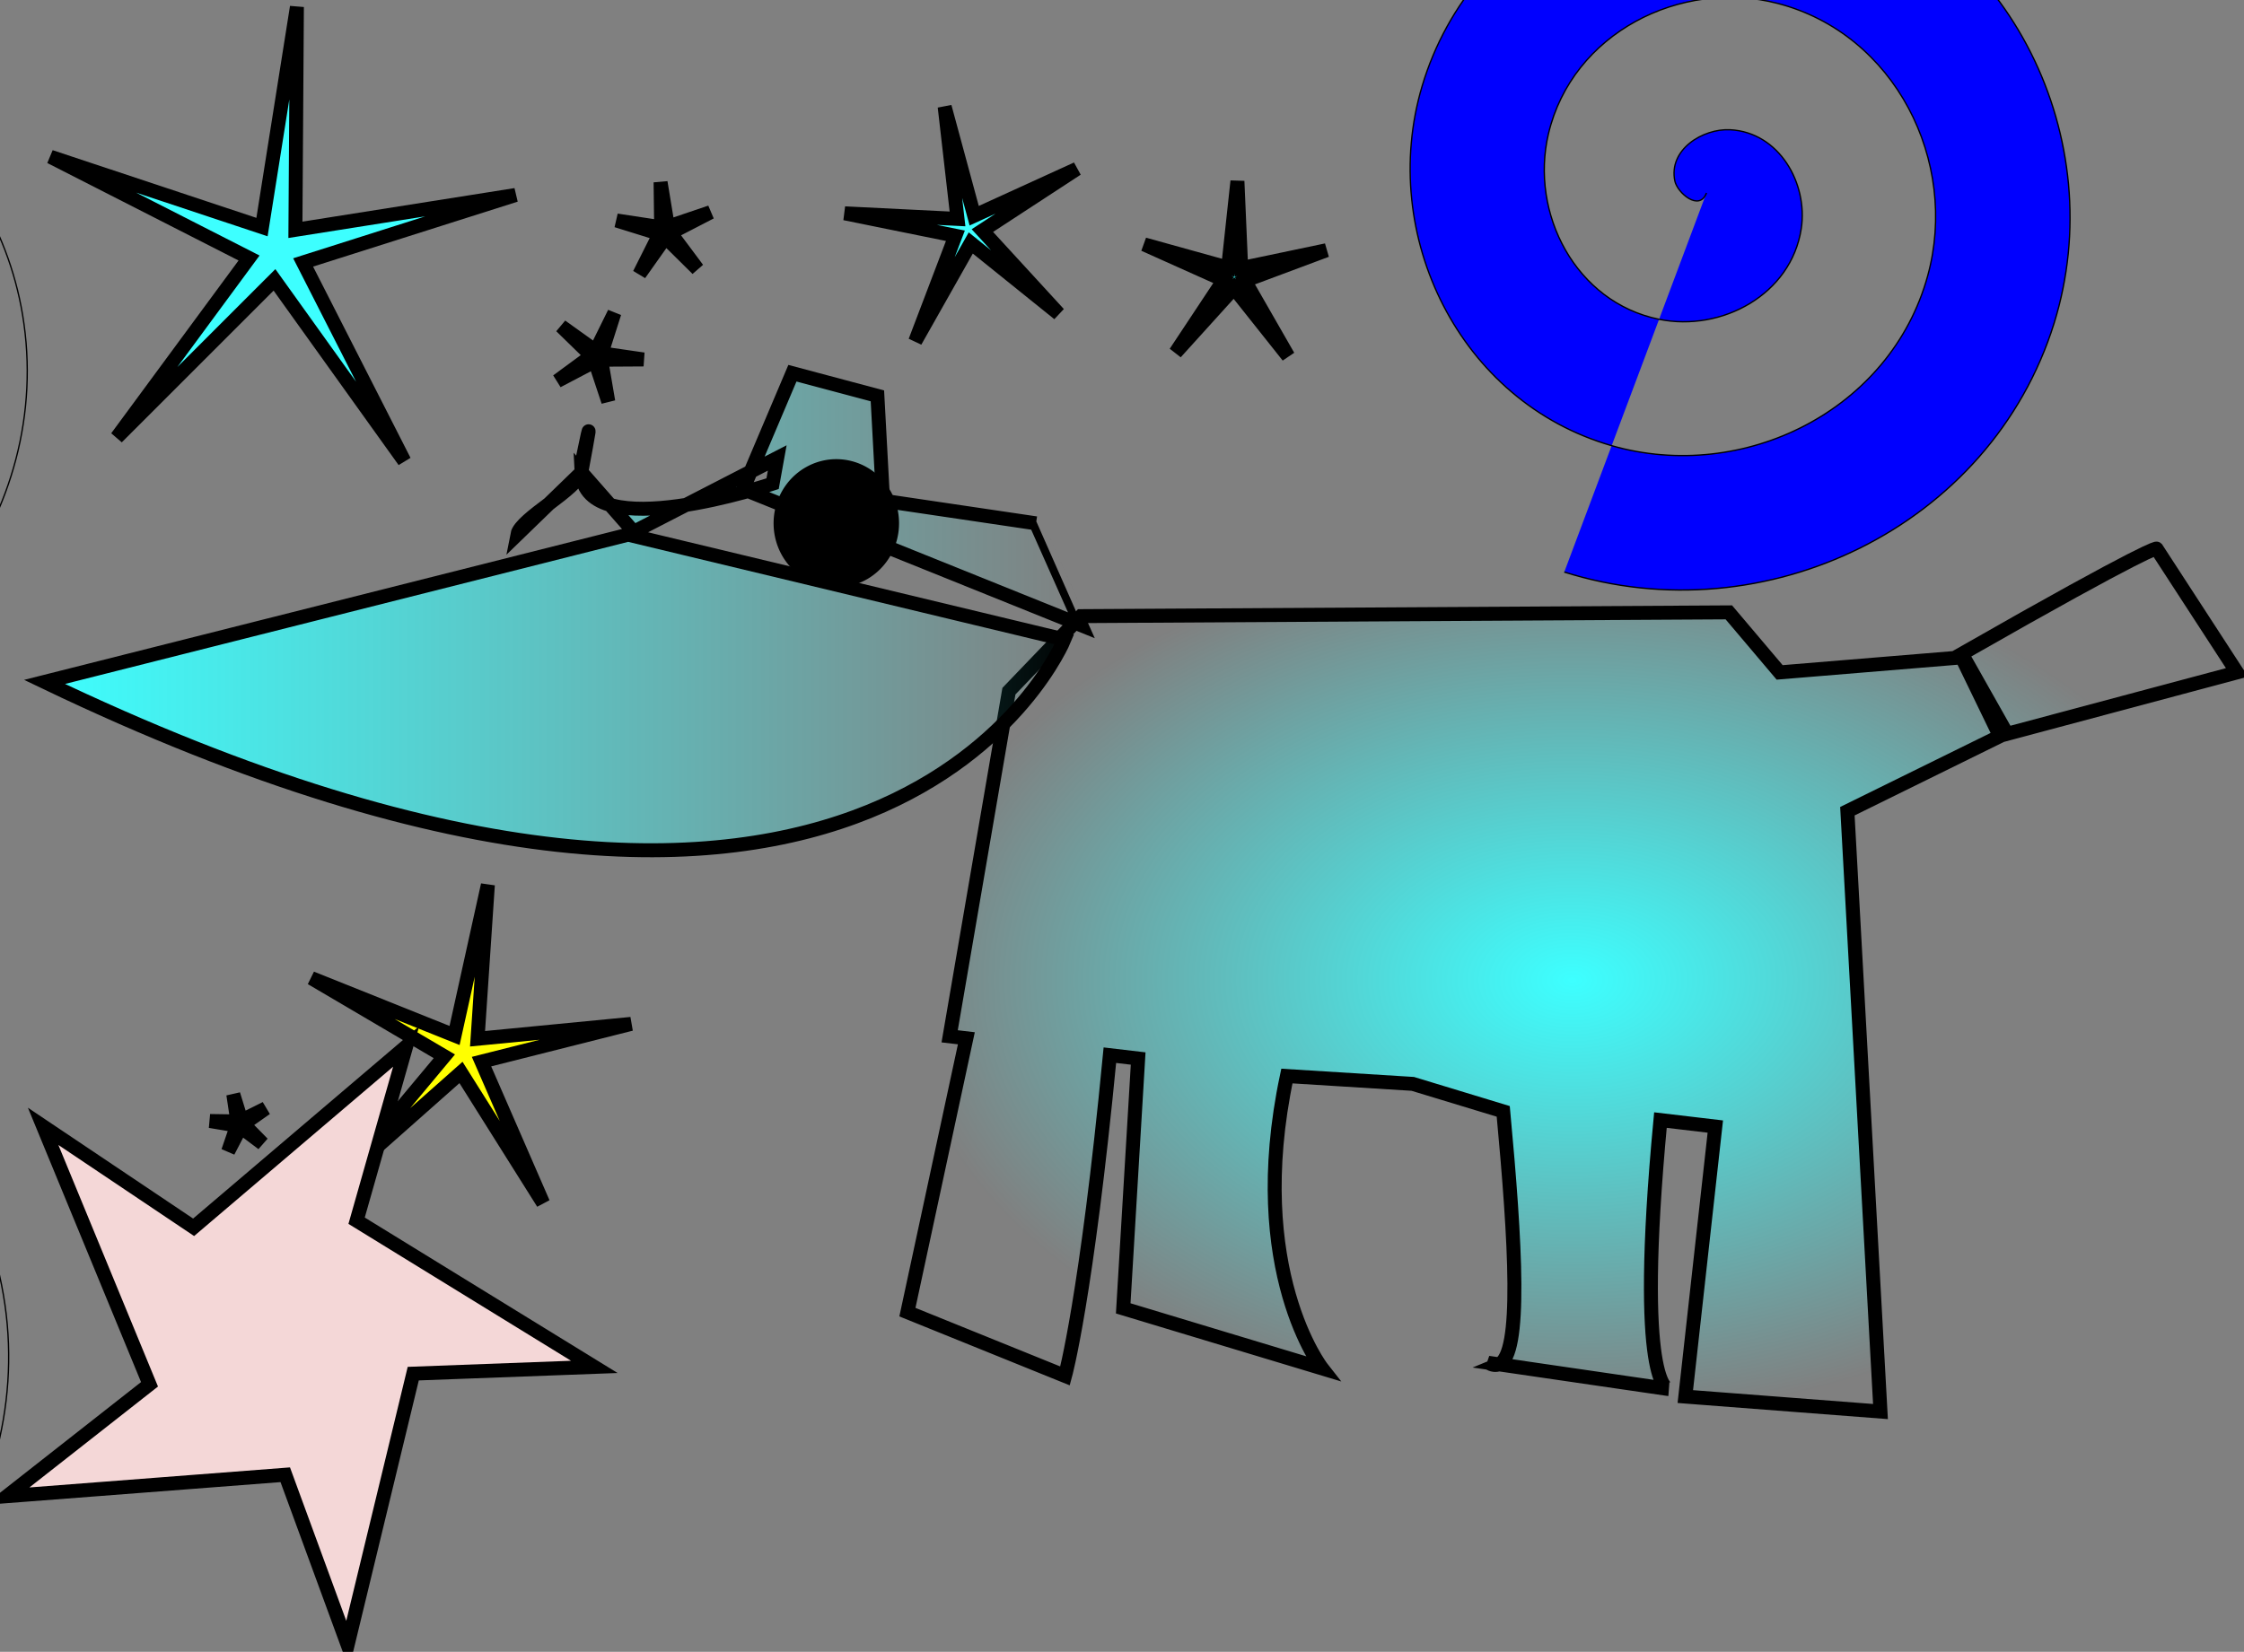 <?xml version="1.0" encoding="UTF-8" standalone="no"?>
<!-- Created with Inkscape (http://www.inkscape.org/) -->
<svg
   xmlns:dc="http://purl.org/dc/elements/1.1/"
   xmlns:cc="http://web.resource.org/cc/"
   xmlns:rdf="http://www.w3.org/1999/02/22-rdf-syntax-ns#"
   xmlns:svg="http://www.w3.org/2000/svg"
   xmlns="http://www.w3.org/2000/svg"
   xmlns:xlink="http://www.w3.org/1999/xlink"
   xmlns:sodipodi="http://sodipodi.sourceforge.net/DTD/sodipodi-0.dtd"
   xmlns:inkscape="http://www.inkscape.org/namespaces/inkscape"
   width="1708.174"
   height="1257.76"
   id="svg2"
   sodipodi:version="0.32"
   inkscape:version="0.44.1"
   sodipodi:docbase="/home/lok"
   sodipodi:docname="cowstar.svg"
   version="1.0">
  <rect width="100%" height="100%" fill="#808080" stroke="none"/>
  <defs
     id="defs4">
    <linearGradient
       inkscape:collect="always"
       id="linearGradient3751">
      <stop
         style="stop-color:#3dffff;stop-opacity:1;"
         offset="0"
         id="stop3753" />
      <stop
         style="stop-color:#3dffff;stop-opacity:0;"
         offset="1"
         id="stop3755" />
    </linearGradient>
    <linearGradient
       inkscape:collect="always"
       id="linearGradient3743">
      <stop
         style="stop-color:#3dffff;stop-opacity:1;"
         offset="0"
         id="stop3745" />
      <stop
         style="stop-color:#3dffff;stop-opacity:0;"
         offset="1"
         id="stop3747" />
    </linearGradient>
    <radialGradient
       inkscape:collect="always"
       xlink:href="#linearGradient3743"
       id="radialGradient3749"
       cx="546.158"
       cy="565.579"
       fx="546.158"
       fy="565.579"
       r="511.377"
       gradientTransform="matrix(1,0,0,0.653,0,196.325)"
       gradientUnits="userSpaceOnUse" />
    <linearGradient
       inkscape:collect="always"
       xlink:href="#linearGradient3751"
       id="linearGradient3757"
       x1="-622.064"
       y1="285.129"
       x2="177.847"
       y2="285.129"
       gradientUnits="userSpaceOnUse" />
  </defs>
  <sodipodi:namedview
     id="base"
     pagecolor="#ffffff"
     bordercolor="#666666"
     borderopacity="1.0"
     gridtolerance="10000"
     guidetolerance="10"
     objecttolerance="10"
     inkscape:pageopacity="0.0"
     inkscape:pageshadow="2"
     inkscape:zoom="0.38799131"
     inkscape:cx="739.44576"
     inkscape:cy="659.67505"
     inkscape:document-units="px"
     inkscape:current-layer="layer1"
     inkscape:window-width="1024"
     inkscape:window-height="693"
     inkscape:window-x="0"
     inkscape:window-y="25"
     showguides="true"
     inkscape:guide-bbox="true">
    <sodipodi:guide
       orientation="vertical"
       position="-275.779"
       id="guide3829" />
  </sodipodi:namedview>
  <g
     inkscape:label="Layer 1"
     inkscape:groupmode="layer"
     id="layer1"
     transform="translate(650.639,180.675)">
    <path
       style="fill:url(#radialGradient3749);fill-opacity:1;fill-rule:evenodd;stroke:black;stroke-width:10.63;stroke-linecap:butt;stroke-linejoin:miter;stroke-miterlimit:4;stroke-dasharray:none;stroke-opacity:1"
       d="M 990.939,237.037 C 990.939,237.037 987.802,234.323 842.746,317.169 L 877.132,378.119 L 1052.22,331.318 L 990.939,237.037 z M 842.689,319.881 L 704.064,331.318 L 665.377,285.6 L 172.22,288.475 L 117.377,345.6 L 72.252,608.412 L 84.97,609.912 C 78.658,639.248 40.095,818.443 40.095,818.443 C 40.095,818.443 160.095,867.006 160.095,867.006 C 160.095,867.006 176.378,808.251 194.22,622.787 L 215.752,625.318 L 204.377,815.568 L 355.814,861.287 C 355.814,861.287 297.536,787.077 328.97,638.662 L 424.783,644.631 L 493.658,665.568 C 502.926,765.124 508.138,850.828 490.283,858.162 L 619.377,877.006 C 619.377,877.006 593.998,876.917 613.314,672.193 L 655.095,677.131 L 632.252,882.725 L 780.814,894.131 L 755.627,437.006 L 871.72,379.85 L 842.689,319.881 z M 490.283,858.162 L 482.252,857.006 C 485.337,858.776 487.995,859.102 490.283,858.162 z "
       id="path1938"
       sodipodi:nodetypes="ccccccccccccccccccccccccccccccccc" />
    <path
       style="fill:url(#linearGradient3757);fill-opacity:1;fill-rule:evenodd;stroke:black;stroke-width:10.63;stroke-linecap:butt;stroke-linejoin:miter;stroke-miterlimit:4;stroke-dasharray:none;stroke-opacity:1"
       d="M -168.215,224.265 L -207.999,178.939 C -205.452,235.894 -62.53,187.626 -62.53,187.626 L -58.999,168.033 L -168.215,224.265 z M -84.877,191.754 L 172.532,295.439 C 138.029,217.806 138.001,217.814 138.001,217.814 L 21.564,200.564 L 17.251,120.751 L -47.436,103.501 L -84.877,191.754 z M -207.999,178.939 C -208.008,178.734 -208.025,178.521 -208.03,178.314 C -210.554,191.853 -254.445,213.898 -256.784,226.221 L -207.999,178.939 z M -208.03,178.314 C -202.81,150.314 -199.399,131.154 -207.03,168.22 C -207.789,171.906 -208.112,175.248 -208.03,178.314 z M -172.525,226.438 L -616.749,338.564 C 21.569,644.784 159.57,306.232 159.57,306.232 L -172.525,226.438 z "
       id="path1959"
       sodipodi:nodetypes="cccccccccccccccccsccccc" />
    <path
       style="fill:none;fill-rule:evenodd;stroke:black;stroke-width:1px;stroke-linecap:butt;stroke-linejoin:miter;stroke-opacity:1"
       d="M -258.778,146.641 L -258.778,146.641 z "
       id="path1961" />
    <path
       sodipodi:type="arc"
       style="opacity:1;fill:black;fill-opacity:1;fill-rule:nonzero;stroke:black;stroke-width:7.087;stroke-linecap:round;stroke-linejoin:miter;stroke-miterlimit:4;stroke-dasharray:none;stroke-opacity:1"
       id="path1969"
       sodipodi:cx="24.799519"
       sodipodi:cy="213.4915"
       sodipodi:rx="44.207836"
       sodipodi:ry="45.286079"
       d="M 69.007,213.492 A 44.208,45.286 0 1 1 69.007,213.439"
       sodipodi:start="0"
       sodipodi:end="6.2820279"
       sodipodi:open="true"
       transform="translate(-38.817,4.313)" />
    <path
       sodipodi:type="star"
       style="opacity:1;fill:#3dffff;fill-opacity:1;fill-rule:nonzero;stroke:black;stroke-width:10.63;stroke-linecap:round;stroke-linejoin:miter;stroke-miterlimit:4;stroke-dasharray:none;stroke-opacity:1"
       id="path3759"
       sodipodi:sides="5"
       sodipodi:cx="-467.95612"
       sodipodi:cy="674.97821"
       sodipodi:r1="22.923697"
       sodipodi:r2="2.6650741"
       sodipodi:arg1="0.71883"
       sodipodi:arg2="1.3471485"
       inkscape:flatsided="false"
       inkscape:rounded="0"
       inkscape:randomized="0"
       d="M -450.704,690.074 L -467.365,677.577 L -476.982,696.05 L -470.245,676.343 L -490.786,672.906 L -469.962,673.223 L -473.04,652.625 L -466.907,672.528 L -448.268,663.235 L -465.302,675.219 L -450.704,690.074 z " />
    <path
       sodipodi:type="star"
       style="opacity:1;fill:yellow;fill-opacity:1;fill-rule:nonzero;stroke:black;stroke-width:10.63;stroke-linecap:round;stroke-linejoin:miter;stroke-miterlimit:4;stroke-dasharray:none;stroke-opacity:1"
       id="path3761"
       sodipodi:sides="5"
       sodipodi:cx="-297.59421"
       sodipodi:cy="621.06622"
       sodipodi:r1="129.26294"
       sodipodi:r2="15.027913"
       sodipodi:arg1="1.0847644"
       sodipodi:arg2="1.7130829"
       inkscape:flatsided="false"
       inkscape:rounded="0"
       inkscape:randomized="0"
       d="M -237.213,735.36 L -299.725,635.942 L -387.635,713.811 L -312.401,623.636 L -413.624,564.092 L -304.614,607.779 L -279.264,493.11 L -287.126,610.284 L -170.236,598.959 L -284.105,627.69 L -237.213,735.36 z " />
    <path
       sodipodi:type="star"
       style="opacity:1;fill:#f4d7d7;fill-opacity:1;fill-rule:nonzero;stroke:black;stroke-width:10.63;stroke-linecap:round;stroke-linejoin:miter;stroke-miterlimit:4;stroke-dasharray:none;stroke-opacity:1"
       id="path3763"
       sodipodi:sides="5"
       sodipodi:cx="-437.76541"
       sodipodi:cy="836.71417"
       sodipodi:r1="240.68674"
       sodipodi:r2="105.62998"
       sodipodi:arg1="1.354071"
       sodipodi:arg2="1.5303654"
       inkscape:flatsided="false"
       inkscape:rounded="0"
       inkscape:randomized="0"
       d="M -386.01,1071.771 L -433.496,942.258 L -645.324,958.573 L -536.824,873.39 L -617.799,676.971 L -503.257,753.837 L -341.474,616.128 L -379.183,748.818 L -198.22,860.128 L -336.068,865.268 L -386.01,1071.771 z " />
    <path
       sodipodi:type="star"
       style="opacity:1;fill:#3dffff;fill-opacity:1;fill-rule:nonzero;stroke:black;stroke-width:10.63;stroke-linecap:round;stroke-linejoin:miter;stroke-miterlimit:4;stroke-dasharray:none;stroke-opacity:1"
       id="path3765"
       sodipodi:sides="5"
       sodipodi:cx="-439.92191"
       sodipodi:cy="10.782399"
       sodipodi:r1="186.76909"
       sodipodi:r2="21.71349"
       sodipodi:arg1="1.0244363"
       sodipodi:arg2="1.6527548"
       inkscape:flatsided="false"
       inkscape:rounded="0"
       inkscape:randomized="0"
       d="M -342.88,170.362 L -441.7,32.423 L -561.704,152.387 L -461.053,15.779 L -612.229,-61.281 L -451.204,-7.77 L -424.632,-175.36 L -425.764,-5.68 L -258.165,-32.197 L -419.89,19.16 L -342.88,170.362 z " />
    <path
       sodipodi:type="star"
       style="opacity:1;fill:#3dffff;fill-opacity:1;fill-rule:nonzero;stroke:black;stroke-width:10.63;stroke-linecap:round;stroke-linejoin:miter;stroke-miterlimit:4;stroke-dasharray:none;stroke-opacity:1"
       id="path3767"
       sodipodi:sides="5"
       sodipodi:cx="288.96829"
       sodipodi:cy="30.190718"
       sodipodi:r1="72.970642"
       sodipodi:r2="8.4834557"
       sodipodi:arg1="0.97459719"
       sodipodi:arg2="1.6029157"
       inkscape:flatsided="false"
       inkscape:rounded="0"
       inkscape:randomized="0"
       d="M 329.941,90.572 L 288.696,38.67 L 244.204,87.817 L 280.82,32.552 L 220.329,5.425 L 284.205,23.171 L 291.312,-42.742 L 294.173,23.491 L 359.056,9.882 L 296.948,33.07 L 329.941,90.572 z " />
    <path
       sodipodi:type="star"
       style="opacity:1;fill:#3dffff;fill-opacity:1;fill-rule:nonzero;stroke:black;stroke-width:10.63;stroke-linecap:round;stroke-linejoin:miter;stroke-miterlimit:4;stroke-dasharray:none;stroke-opacity:1"
       id="path3769"
       sodipodi:sides="5"
       sodipodi:cx="-144.48415"
       sodipodi:cy="-4.3129597"
       sodipodi:r1="37.722992"
       sodipodi:r2="4.3856177"
       sodipodi:arg1="2.1112158"
       sodipodi:arg2="2.7395344"
       inkscape:flatsided="false"
       inkscape:rounded="0"
       inkscape:randomized="0"
       d="M -163.892,28.034 L -148.52,-2.597 L -181.246,-12.776 L -147.363,-7.621 L -147.796,-41.89 L -142.228,-8.074 L -109.769,-19.074 L -140.21,-3.329 L -119.718,24.141 L -144.099,0.056 L -163.892,28.034 z " />
    <path
       sodipodi:type="star"
       style="opacity:1;fill:#3dffff;fill-opacity:1;fill-rule:nonzero;stroke:black;stroke-width:10.63;stroke-linecap:round;stroke-linejoin:miter;stroke-miterlimit:4;stroke-dasharray:none;stroke-opacity:1"
       id="path3771"
       sodipodi:sides="5"
       sodipodi:cx="86.259193"
       sodipodi:cy="-6.4694395"
       sodipodi:r1="94.590591"
       sodipodi:r2="10.996958"
       sodipodi:arg1="0.75315128"
       sodipodi:arg2="1.3814698"
       inkscape:flatsided="false"
       inkscape:rounded="0"
       inkscape:randomized="0"
       d="M 155.267,58.225 L 88.329,4.331 L 46.056,79.152 L 76.627,-1.164 L -7.595,-18.247 L 78.237,-13.991 L 68.457,-99.37 L 90.933,-16.424 L 169.112,-52.108 L 97.171,-5.1 L 155.267,58.225 z " />
    <path
       sodipodi:type="star"
       style="opacity:1;fill:#3dffff;fill-opacity:1;fill-rule:nonzero;stroke:black;stroke-width:10.63;stroke-linecap:round;stroke-linejoin:miter;stroke-miterlimit:4;stroke-dasharray:none;stroke-opacity:1"
       id="path3773"
       sodipodi:sides="5"
       sodipodi:cx="-196.23967"
       sodipodi:cy="90.572159"
       sodipodi:r1="35.565578"
       sodipodi:r2="4.1348"
       sodipodi:arg1="1.3258177"
       sodipodi:arg2="1.9541362"
       inkscape:flatsided="false"
       inkscape:rounded="0"
       inkscape:randomized="0"
       d="M -187.614,125.076 L -197.786,94.407 L -226.389,109.438 L -200.365,90.286 L -223.499,67.728 L -197.243,86.561 L -182.937,57.588 L -192.735,88.379 L -160.759,93.031 L -193.071,93.228 L -187.614,125.076 z " />
    <path
       sodipodi:type="spiral"
       style="fill:none;fill-rule:evenodd;stroke:black;stroke-width:1px;stroke-linecap:butt;stroke-linejoin:miter;stroke-opacity:1"
       id="path3803"
       sodipodi:cx="-342.7912"
       sodipodi:cy="528.36237"
       sodipodi:expansion="1"
       sodipodi:revolution="3"
       sodipodi:radius="81.910332"
       sodipodi:argument="-17.700178"
       sodipodi:t0="0"
       d="M -342.791,528.362 C -341.111,532.11 -347.014,532.476 -349.02,531.155 C -354.456,527.574 -352.513,519.604 -348.376,515.905 C -340.975,509.288 -329.542,512.538 -324.105,519.986 C -316.127,530.916 -320.828,546.216 -331.623,553.277 C -346.01,562.688 -365.292,556.482 -373.935,542.323 C -384.811,524.506 -377.076,501.195 -359.544,490.99 C -338.31,478.631 -310.945,487.906 -299.191,508.817 C -285.338,533.46 -296.16,564.894 -320.454,578.192 C -348.502,593.545 -384.013,581.17 -398.849,553.492 C -415.707,522.042 -401.778,482.446 -370.713,466.076 C -335.862,447.71 -292.179,463.196 -274.276,497.649 C -254.4,535.898 -271.444,583.673 -309.285,603.106"
       transform="translate(-650.639,-180.675)" />
    <path
       sodipodi:type="spiral"
       style="fill:none;fill-rule:evenodd;stroke:black;stroke-width:1px;stroke-linecap:butt;stroke-linejoin:miter;stroke-opacity:1"
       id="path3805"
       sodipodi:cx="-311.86267"
       sodipodi:cy="773.2132"
       sodipodi:expansion="1"
       sodipodi:revolution="3"
       sodipodi:radius="152.58858"
       sodipodi:argument="-17.55242"
       sodipodi:t0="0"
       d="M -311.863,773.213 C -309.795,780.579 -320.772,779.634 -324.105,776.65 C -333.139,768.562 -327.373,754.41 -318.736,748.728 C -303.285,738.565 -283.11,747.689 -275.135,762.904 C -263.432,785.232 -276.29,812.134 -298.117,822.183 C -327.208,835.578 -361.033,818.854 -373.075,790.396 C -388.229,754.583 -367.585,713.753 -332.482,699.758 C -289.967,682.808 -242.089,707.403 -226.165,749.158 C -207.399,798.363 -235.961,853.314 -284.371,871.154 C -340.262,891.75 -402.3,859.211 -422.046,804.142 C -444.481,741.569 -407.957,672.432 -346.228,650.788 C -276.976,626.506 -200.733,667.019 -177.195,735.412 C -151.063,811.34 -195.569,894.695 -270.625,920.124"
       transform="translate(-650.639,-180.675)" />
    <path
       sodipodi:type="spiral"
       style="fill:none;fill-rule:evenodd;stroke:black;stroke-width:1px;stroke-linecap:butt;stroke-linejoin:miter;stroke-opacity:1"
       id="path3807"
       sodipodi:cx="-247.42822"
       sodipodi:cy="268.04724"
       sodipodi:expansion="1"
       sodipodi:revolution="3"
       sodipodi:radius="290.31842"
       sodipodi:argument="-17.385496"
       sodipodi:t0="0"
       d="M -247.428,268.047 C -245.877,282.521 -266.173,277.278 -271.484,270.625 C -285.876,252.594 -270.585,227.866 -252.583,219.936 C -220.382,205.752 -185.414,229.248 -175.262,260.315 C -160.363,305.907 -192.992,352.314 -237.119,364.269 C -295.933,380.203 -354.109,338.135 -367.706,280.934 C -384.816,208.953 -333.176,138.874 -262.893,123.714 C -177.77,105.353 -95.717,166.633 -79.04,250.005 C -59.386,348.257 -130.344,442.324 -226.809,460.491 C -338.182,481.466 -444.291,400.804 -463.928,291.244 C -486.241,166.754 -395.86,48.587 -273.202,27.492 C -135.599,3.827 -5.36,103.939 17.182,239.696 C 42.208,390.411 -67.643,532.731 -216.499,556.713"
       transform="translate(-650.639,-180.675)" />
    <path
       sodipodi:type="spiral"
       style="fill:none;fill-rule:evenodd;stroke:black;stroke-width:1px;stroke-linecap:butt;stroke-linejoin:miter;stroke-opacity:1"
       id="path3809"
       sodipodi:cx="-280.93414"
       sodipodi:cy="1018.064"
       sodipodi:expansion="1"
       sodipodi:revolution="3"
       sodipodi:radius="309.85391"
       sodipodi:argument="-17.471262"
       sodipodi:t0="0"
       d="M -280.934,1018.064 C -277.962,1033.313 -300.023,1029.594 -306.278,1023.004 C -323.231,1005.147 -309.232,977.453 -290.814,967.376 C -257.869,949.349 -218.537,971.137 -204.902,1003.244 C -184.891,1050.363 -215.344,1102.694 -261.174,1119.441 C -322.259,1141.762 -387.967,1102.346 -407.655,1042.764 C -432.431,967.786 -383.925,888.545 -310.574,865.999 C -221.736,838.692 -128.881,896.354 -103.525,983.484 C -73.643,1086.164 -140.497,1192.68 -241.414,1220.818 C -357.927,1253.303 -478.134,1177.232 -509.032,1062.524 C -544.141,932.186 -458.836,798.267 -330.334,764.622 C -186.174,726.877 -38.53,821.426 -2.148,963.724 C 38.243,1121.702 -65.558,1283.083 -221.654,1322.195"
       transform="translate(-650.639,-180.675)" />
    <path
       sodipodi:type="spiral"
       style="fill:none;fill-rule:evenodd;stroke:black;stroke-width:1px;stroke-linecap:butt;stroke-linejoin:miter;stroke-opacity:1"
       id="path3811"
       sodipodi:cx="-237.11871"
       sodipodi:cy="203.61281"
       sodipodi:expansion="1"
       sodipodi:revolution="3"
       sodipodi:radius="188.36026"
       sodipodi:argument="-16.987303"
       sodipodi:t0="0"
       d="M -237.119,203.613 C -239.832,212.659 -250.651,204.418 -252.153,199.102 C -256.225,184.698 -240.859,173.757 -228.098,173.543 C -205.272,173.162 -190.27,196.011 -192.015,217.144 C -194.574,248.158 -225.763,267.703 -255.16,263.752 C -294.343,258.484 -318.551,218.69 -312.292,181.061 C -304.416,133.708 -255.903,104.789 -210.056,113.405 C -154.53,123.839 -120.875,181.13 -131.876,235.186 C -144.84,298.889 -210.941,337.294 -273.202,323.89 C -345.085,308.415 -388.25,233.482 -372.431,163.019 C -354.457,82.955 -270.677,35.023 -192.015,53.266 C -103.768,73.731 -51.065,166.368 -71.737,253.227 C -94.687,349.658 -196.188,407.135 -291.244,384.029"
       transform="translate(-650.639,-180.675)" />
    <path
       sodipodi:type="spiral"
       style="fill:none;fill-rule:evenodd;stroke:black;stroke-width:1px;stroke-linecap:butt;stroke-linejoin:miter;stroke-opacity:1"
       id="path3813"
       sodipodi:cx="-134.02362"
       sodipodi:cy="597.95154"
       sodipodi:expansion="1"
       sodipodi:revolution="3"
       sodipodi:radius="43.891155"
       sodipodi:argument="-16.576502"
       sodipodi:t0="0"
       d="M -134.024,597.952 C -135.445,599.631 -136.989,596.864 -136.816,595.589 C -136.345,592.133 -132.044,591.225 -129.298,592.367 C -124.387,594.41 -123.308,600.687 -125.647,605.039 C -129.08,611.427 -137.562,612.7 -143.474,609.12 C -151.354,604.349 -152.823,593.595 -147.984,586.139 C -141.896,576.756 -128.841,575.092 -119.848,581.199 C -108.957,588.595 -107.098,603.965 -114.479,614.49 C -123.176,626.892 -140.871,628.946 -152.924,620.289 C -166.841,610.294 -169.089,590.269 -159.153,576.688 C -147.863,561.257 -125.505,558.813 -110.398,570.03 C -93.45,582.614 -90.811,607.308 -103.31,623.94 C -117.186,642.405 -144.218,645.239 -162.375,631.457"
       transform="translate(-650.639,-180.675)" />
    <path
       sodipodi:type="spiral"
       style="fill:none;fill-rule:evenodd;stroke:black;stroke-width:1px;stroke-linecap:butt;stroke-linejoin:miter;stroke-opacity:1"
       id="path3815"
       sodipodi:cx="-118.55936"
       sodipodi:cy="677.85022"
       sodipodi:expansion="1"
       sodipodi:revolution="3"
       sodipodi:radius="69.589188"
       sodipodi:argument="-17.278759"
       sodipodi:t0="0"
       d="M -118.559,677.85 C -118.559,681.339 -123.263,679.572 -124.358,677.85 C -127.328,673.185 -123.052,667.682 -118.559,666.252 C -110.522,663.694 -102.788,670.187 -101.162,677.85 C -98.775,689.097 -107.737,699.324 -118.559,701.047 C -132.984,703.342 -145.775,691.83 -147.555,677.85 C -149.795,660.258 -135.697,644.874 -118.559,643.056 C -97.803,640.853 -79.812,657.554 -77.966,677.85 C -75.79,701.769 -95.104,722.377 -118.559,724.243 C -145.639,726.398 -168.869,704.464 -170.751,677.85 C -172.89,647.61 -148.332,621.755 -118.559,619.859 C -85.159,617.733 -56.675,644.919 -54.769,677.85 C -52.653,714.41 -82.469,745.525 -118.559,747.439"
       transform="translate(-650.639,-180.675)" />
    <path
       sodipodi:type="spiral"
       style="fill:none;fill-rule:evenodd;stroke:black;stroke-width:1px;stroke-linecap:butt;stroke-linejoin:miter;stroke-opacity:1"
       id="path3817"
       sodipodi:cx="-463.92792"
       sodipodi:cy="615.99316"
       sodipodi:expansion="1"
       sodipodi:revolution="3"
       sodipodi:radius="46.464329"
       sodipodi:argument="-18.510263"
       sodipodi:t0="0"
       d="M -463.928,615.993 C -461.731,616.769 -463.889,619.337 -465.217,619.644 C -468.814,620.478 -471.328,616.563 -471.23,613.416 C -471.055,607.787 -465.248,604.36 -460.062,605.039 C -452.45,606.036 -448.002,613.951 -449.323,621.148 C -451.083,630.74 -461.174,636.236 -470.371,634.25 C -481.946,631.75 -488.499,619.456 -485.836,608.261 C -482.61,594.703 -468.097,587.086 -454.907,590.434 C -439.364,594.38 -430.681,611.12 -434.718,626.303 C -439.379,643.832 -458.351,653.584 -475.526,648.855 C -495.042,643.482 -505.863,622.273 -500.441,603.106 C -494.357,581.604 -470.91,569.711 -449.752,575.829 C -426.263,582.621 -413.298,608.309 -420.113,631.457"
       transform="translate(-650.639,-180.675)" />
    <path
       sodipodi:type="spiral"
       style="fill:none;fill-rule:evenodd;stroke:black;stroke-width:1px;stroke-linecap:butt;stroke-linejoin:miter;stroke-opacity:1"
       id="path3819"
       sodipodi:cx="-463.92792"
       sodipodi:cy="693.31451"
       sodipodi:expansion="1"
       sodipodi:revolution="3"
       sodipodi:radius="53.631748"
       sodipodi:argument="-18.234894"
       sodipodi:t0="0"
       d="M -463.928,693.315 C -461.731,694.865 -464.934,697.041 -466.505,696.966 C -470.762,696.762 -472.327,691.624 -471.23,688.16 C -469.269,681.962 -461.744,679.979 -456.196,682.361 C -448.054,685.856 -445.597,696.044 -449.323,703.624 C -454.288,713.726 -467.221,716.664 -476.815,711.571 C -488.887,705.162 -492.308,689.449 -485.836,677.85 C -477.997,663.803 -459.486,659.897 -445.886,667.756 C -429.86,677.016 -425.468,698.336 -434.718,713.934 C -445.396,731.941 -469.531,736.819 -487.124,726.176 C -507.115,714.083 -512.48,687.129 -500.441,667.541 C -486.935,645.566 -457.158,639.714 -435.577,653.15 C -411.617,668.067 -405.278,700.669 -420.112,724.243"
       transform="translate(-650.639,-180.675)" />
    <path
       sodipodi:type="spiral"
       style="fill:none;fill-rule:evenodd;stroke:black;stroke-width:1px;stroke-linecap:butt;stroke-linejoin:miter;stroke-opacity:1"
       id="path3821"
       sodipodi:cx="-448.46365"
       sodipodi:cy="783.52271"
       sodipodi:expansion="1"
       sodipodi:revolution="3"
       sodipodi:radius="15.677574"
       sodipodi:argument="-17.443909"
       sodipodi:t0="0"
       d="M -448.464,783.523 C -448.334,784.298 -449.445,784.079 -449.752,783.737 C -450.585,782.811 -449.839,781.43 -448.893,780.945 C -447.202,780.079 -445.243,781.236 -444.598,782.878 C -443.651,785.289 -445.263,787.894 -447.605,788.677 C -450.725,789.722 -453.994,787.637 -454.907,784.597 C -456.056,780.77 -453.493,776.829 -449.752,775.791 C -445.221,774.532 -440.605,777.577 -439.443,782.019 C -438.074,787.254 -441.602,792.549 -446.745,793.832 C -452.683,795.314 -458.658,791.3 -460.062,785.456 C -461.657,778.815 -457.157,772.16 -450.611,770.636 C -443.268,768.926 -435.931,773.913 -434.288,781.16 C -432.464,789.206 -437.937,797.225 -445.886,798.987"
       transform="translate(-650.639,-180.675)" />
    <path
       sodipodi:type="spiral"
       style="fill:none;fill-rule:evenodd;stroke:black;stroke-width:1px;stroke-linecap:butt;stroke-linejoin:miter;stroke-opacity:1"
       id="path3823"
       sodipodi:cx="-451.04102"
       sodipodi:cy="1172.7067"
       sodipodi:expansion="1"
       sodipodi:revolution="3"
       sodipodi:radius="98.481445"
       sodipodi:argument="-17.383636"
       sodipodi:t0="0"
       d="M -451.041,1172.707 C -450.524,1177.617 -457.405,1175.826 -459.203,1173.566 C -464.073,1167.44 -458.871,1159.062 -452.759,1156.383 C -441.827,1151.592 -429.98,1159.584 -426.556,1170.129 C -421.531,1185.604 -432.628,1201.326 -447.605,1205.353 C -467.566,1210.721 -487.273,1196.414 -491.849,1177.002 C -497.608,1152.574 -480.047,1128.835 -456.196,1123.736 C -427.309,1117.562 -399.514,1138.401 -393.909,1166.693 C -387.304,1200.034 -411.434,1231.899 -444.168,1238 C -481.961,1245.045 -517.904,1217.616 -524.496,1180.439 C -531.987,1138.196 -501.253,1098.168 -459.632,1091.09 C -412.94,1083.149 -368.823,1117.191 -361.262,1163.256 C -352.868,1214.398 -390.222,1262.606 -440.732,1270.647"
       transform="translate(-650.639,-180.675)" />
    <path
       sodipodi:type="spiral"
       style="fill:none;fill-rule:evenodd;stroke:black;stroke-width:1px;stroke-linecap:butt;stroke-linejoin:miter;stroke-opacity:1"
       id="path3825"
       sodipodi:cx="-250.0056"
       sodipodi:cy="172.68428"
       sodipodi:expansion="1"
       sodipodi:revolution="3"
       sodipodi:radius="134.46896"
       sodipodi:argument="-17.491192"
       sodipodi:t0="0"
       d="M -250.006,172.684 C -248.584,179.275 -258.188,177.852 -260.959,175.047 C -268.469,167.445 -262.635,155.308 -254.731,150.777 C -240.592,142.67 -223.338,151.783 -217.144,165.596 C -208.054,185.868 -220.815,208.837 -240.555,216.5 C -266.866,226.713 -295.717,210.179 -304.775,184.497 C -316.173,152.18 -295.812,117.378 -264.181,106.961 C -225.872,94.345 -185.084,118.56 -173.329,156.146 C -159.475,200.439 -187.561,247.234 -231.105,260.315 C -281.377,275.418 -334.192,243.451 -348.59,193.948 C -364.951,137.699 -329.096,78.855 -273.632,63.146 C -211.409,45.522 -146.53,85.269 -129.513,146.696 C -110.622,214.891 -154.264,285.811 -221.654,304.131"
       transform="translate(-650.639,-180.675)" />
    <path
       sodipodi:type="spiral"
       style="fill:blue;fill-rule:evenodd;stroke:black;stroke-width:1px;stroke-linecap:butt;stroke-linejoin:miter;stroke-opacity:1"
       id="path3827"
       sodipodi:cx="-118.55936"
       sodipodi:cy="533.51709"
       sodipodi:expansion="1"
       sodipodi:revolution="3"
       sodipodi:radius="308.29572"
       sodipodi:argument="-16.919989"
       sodipodi:t0="0"
       d="M -118.559,533.517 C -123.987,547.99 -140.747,533.342 -142.615,524.496 C -147.677,500.526 -121.38,484.349 -100.518,485.406 C -63.2,487.296 -41.218,526.26 -46.393,560.58 C -53.988,610.944 -107.071,639.429 -154.643,629.739 C -218.049,616.824 -253.2,549.173 -238.837,488.413 C -220.762,411.952 -138.354,370.068 -64.434,389.184 C 25.093,412.336 73.745,509.599 49.829,596.663 C 21.646,699.265 -90.528,754.704 -190.726,725.961 C -306.409,692.776 -368.649,565.655 -335.059,452.33 C -296.892,323.562 -154.8,254.511 -28.351,292.962 C 113.505,336.097 189.372,493.178 146.051,632.746 C 97.957,787.694 -74.124,870.381 -226.809,822.183"
       transform="translate(766.919,-567.281)" />
  </g>
</svg>
